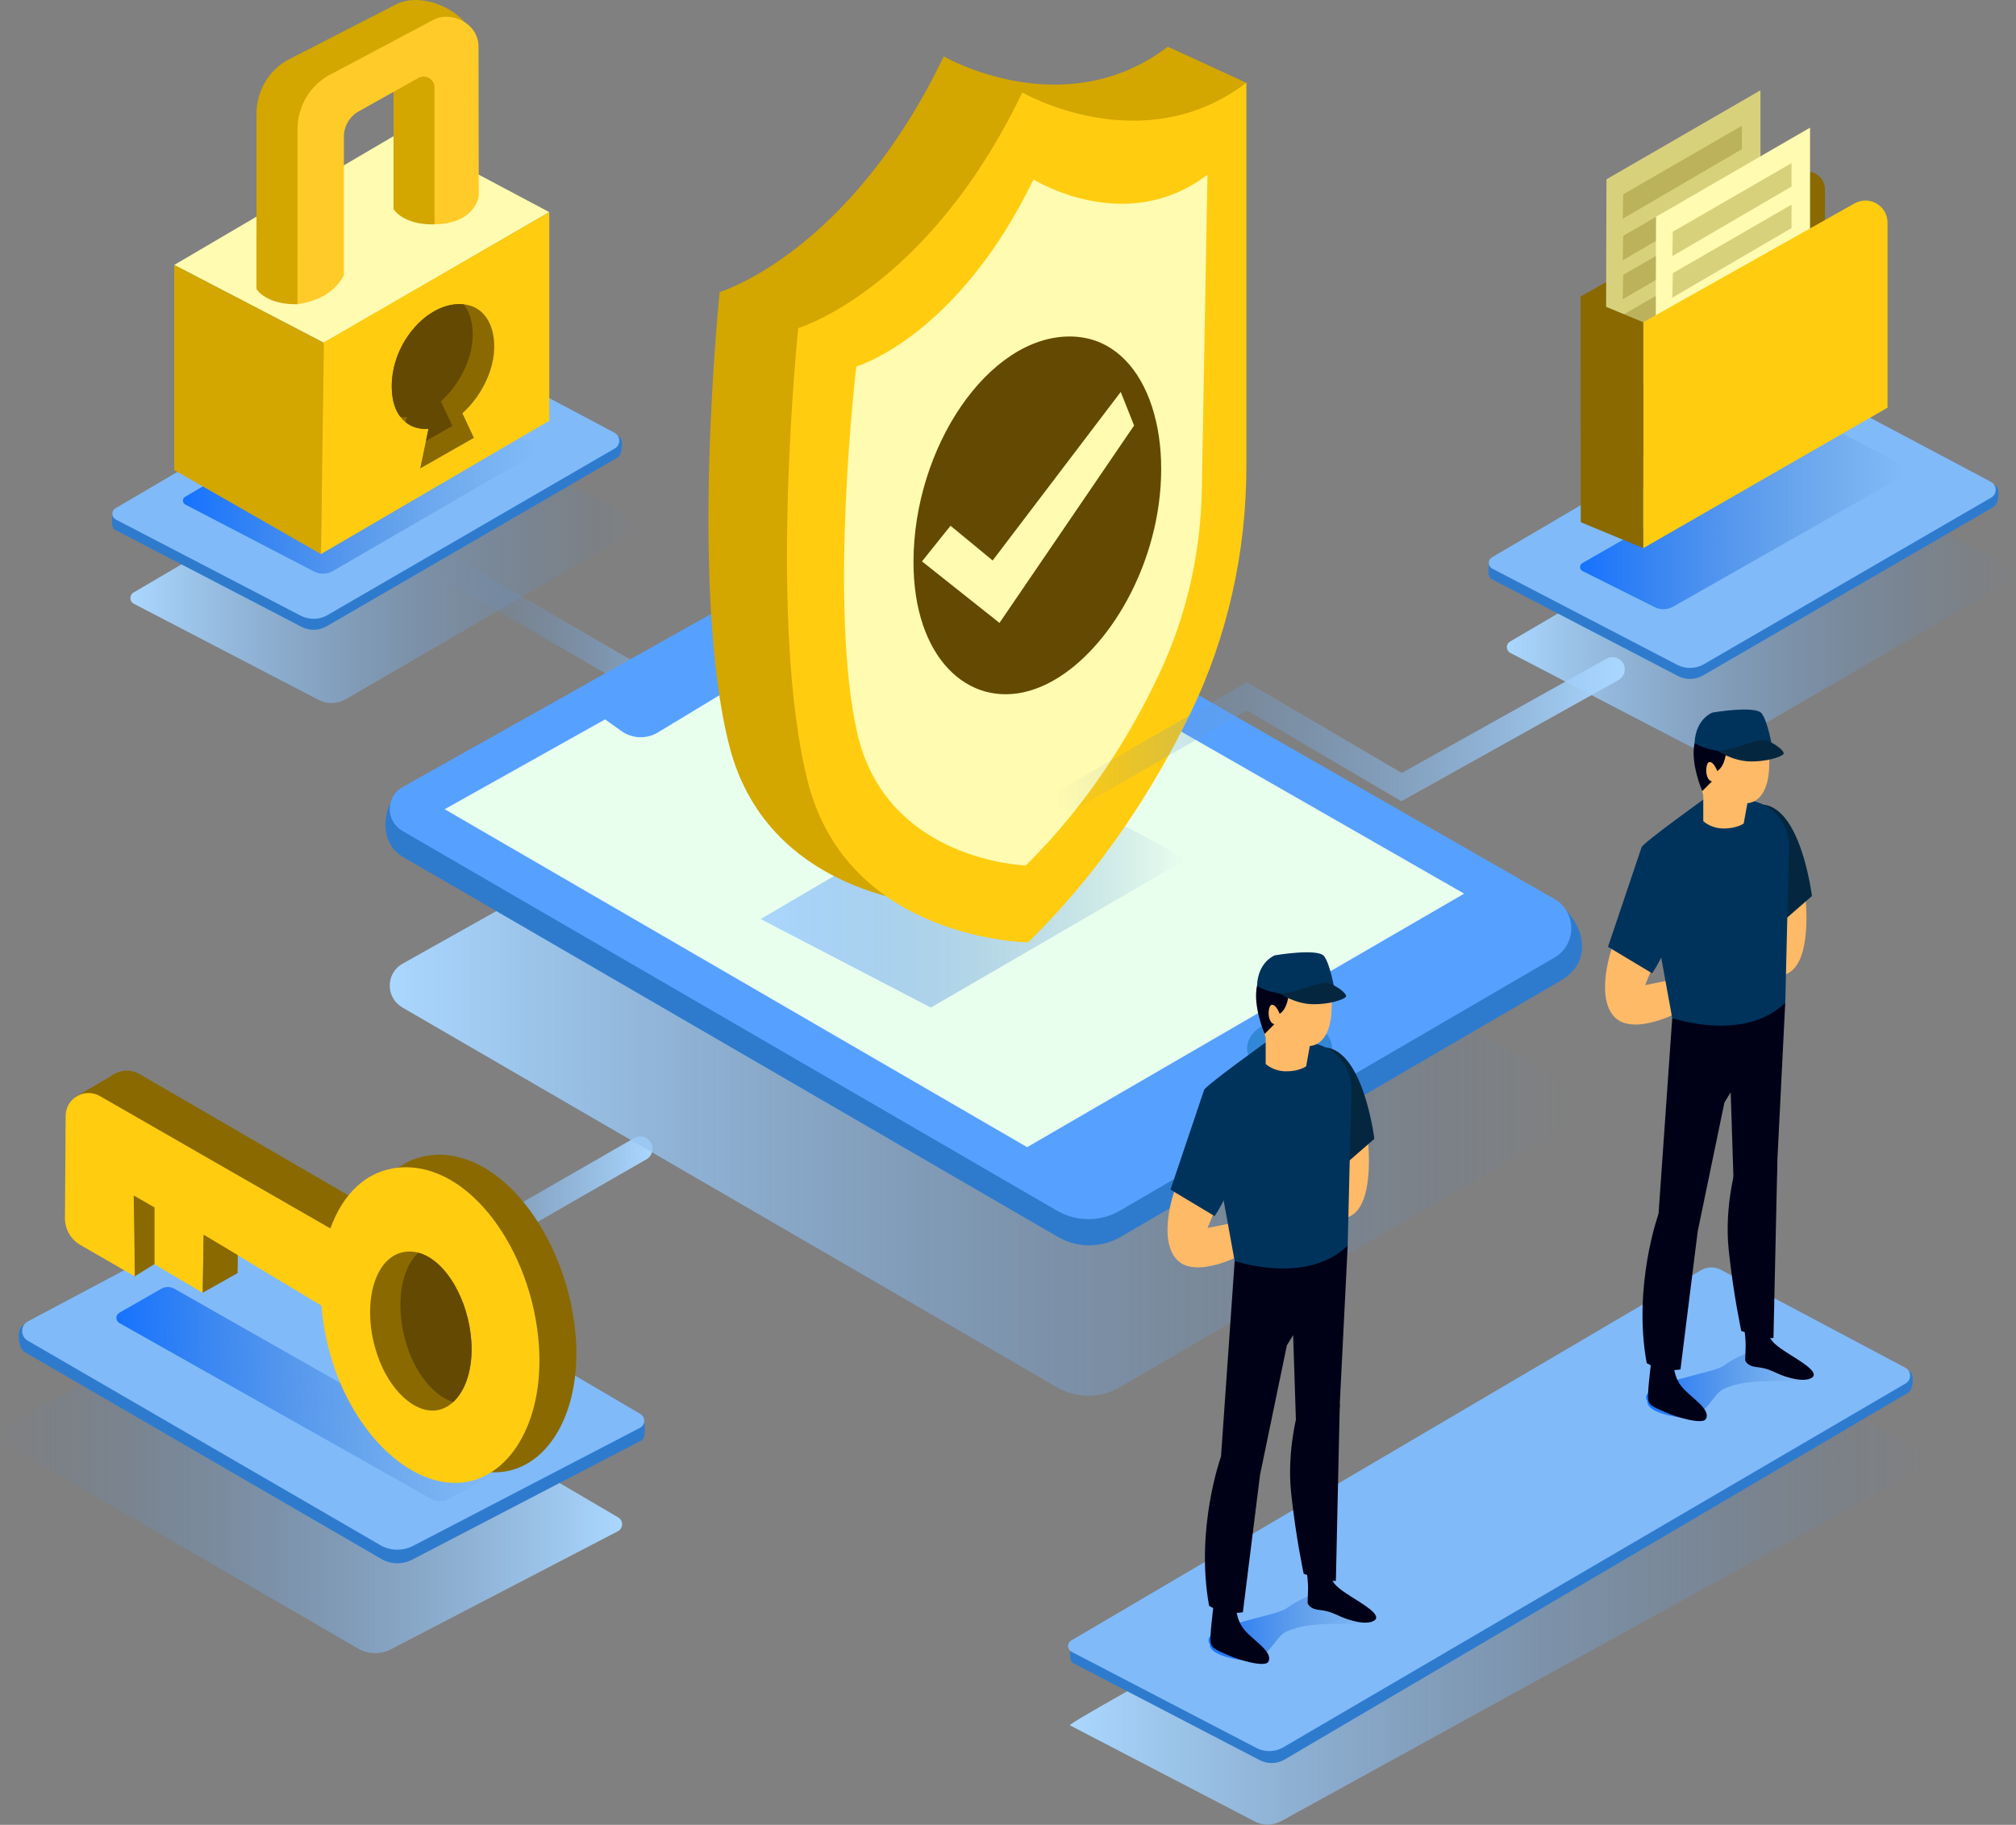 <svg width="411" height="372" viewBox="0 0 411 372" fill="none" xmlns="http://www.w3.org/2000/svg">
<rect x="0" y="0" width="411" height="372" fill="#808080" stroke="none"/>
<path d="M157.304 154.095L91.554 115.845" stroke="url(#paint0_linear_5881_92435)" stroke-width="5" stroke-miterlimit="10" stroke-linecap="round"/>
<path d="M70.484 142.545L129.014 108.605C130.264 107.885 130.224 106.075 128.954 105.395L91.354 85.435C90.074 84.755 88.544 84.795 87.294 85.525L27.234 120.785C26.344 121.305 26.374 122.605 27.294 123.085L64.974 142.685C66.714 143.585 68.784 143.545 70.484 142.555V142.545Z" fill="url(#paint1_linear_5881_92435)"/>
<path d="M66.574 127.685L125.884 93.285C126.874 92.705 127.204 89.525 126.194 88.985L85.594 69.355L23.514 103.985C22.724 104.445 22.544 107.545 23.364 107.965L61.494 127.795C63.094 128.625 65.014 128.585 66.584 127.675L66.574 127.685Z" fill="#2E7BCE"/>
<path d="M66.804 125.365L125.334 91.425C126.584 90.705 126.544 88.895 125.274 88.215L87.674 68.255C86.394 67.575 84.864 67.615 83.614 68.345L23.554 103.605C22.664 104.125 22.694 105.425 23.614 105.905L61.294 125.505C63.034 126.405 65.104 126.365 66.804 125.375V125.365Z" fill="#80BAF9"/>
<path d="M67.854 116.415L108.584 92.785C109.454 92.285 109.424 91.025 108.544 90.555L82.374 76.665C81.484 76.195 80.414 76.215 79.554 76.725L37.754 101.265C37.134 101.625 37.154 102.535 37.794 102.865L64.024 116.505C65.234 117.135 66.674 117.105 67.854 116.415Z" fill="url(#paint2_linear_5881_92435)"/>
<path d="M66.034 69.895L111.984 43.245L81.464 27.035L35.514 54.015L66.034 69.895Z" fill="#FFFBB0"/>
<path d="M65.604 70.035L65.434 112.955L111.984 85.765V43.245L65.604 70.035Z" fill="#FFCC10"/>
<path d="M66.034 69.895L65.434 112.955L35.514 95.815V54.015L66.034 69.895Z" fill="#D3A600"/>
<path d="M52.304 58.935C52.304 58.935 54.214 62.165 60.664 62.015L63.744 47.645C63.744 47.645 53.624 51.165 52.304 58.935Z" fill="#D3A600"/>
<path d="M80.244 42.655C80.244 42.655 82.154 45.885 88.604 45.735L91.684 31.365C91.684 31.365 81.564 34.885 80.244 42.655Z" fill="#D3A600"/>
<path d="M52.294 47.875V23.155C52.294 18.705 54.644 14.585 58.474 12.325L81.114 0.705C87.274 -1.935 96.214 3.355 96.214 8.035L89.244 36.865L80.224 42.585V14.705C80.224 13.005 78.394 11.935 76.914 12.765L64.794 19.545C62.914 20.595 61.744 22.585 61.744 24.745V52.925L52.284 58.865V47.865L52.294 47.875Z" fill="#D3A600"/>
<path d="M60.654 51.015V26.295C60.654 21.845 63.004 17.735 66.834 15.465L88.424 4.005C92.114 2.175 97.544 4.805 97.554 9.485L97.604 40.005C97.604 40.005 96.894 45.635 88.584 45.725V17.845C88.584 16.145 86.754 15.075 85.274 15.905L73.154 22.685C71.274 23.735 70.104 25.725 70.104 27.885V56.065C70.104 56.065 68.234 60.975 60.644 62.005V51.005L60.654 51.015Z" fill="#FFCB28"/>
<path d="M94.264 84.235L96.614 89.255L85.664 95.495L86.834 89.895L87.344 87.435C85.624 87.545 84.004 87.115 82.714 86.105C82.314 85.785 81.944 85.415 81.624 84.985C80.714 83.815 80.114 82.225 79.924 80.175C79.044 70.545 87.134 61.235 94.544 62.045C94.654 62.045 94.764 62.065 94.874 62.085C99.954 62.845 101.684 68.655 100.304 74.285C99.394 77.985 97.114 81.715 94.264 84.245V84.235Z" fill="#8A6900"/>
<path d="M89.874 81.815L92.224 86.825L86.844 89.895L87.354 87.435C85.634 87.545 84.014 87.115 82.724 86.105L82.954 85.015C82.504 85.045 82.064 85.035 81.634 84.985C80.724 83.815 80.124 82.225 79.934 80.175C79.054 70.545 87.144 61.235 94.554 62.045C96.384 64.425 96.814 68.175 95.904 71.865C94.994 75.565 92.714 79.295 89.864 81.825L89.874 81.815Z" fill="#634901"/>
<path d="M130.524 234.175L61.734 273.735" stroke="url(#paint3_linear_5881_92435)" stroke-width="5" stroke-miterlimit="10" stroke-linecap="round"/>
<path d="M72.964 336.045L1.124 294.385C-0.406 293.495 -0.366 291.275 1.194 290.445L47.344 265.945C48.914 265.115 50.794 265.155 52.324 266.055L126.034 309.335C127.124 309.975 127.084 311.565 125.964 312.155L79.714 336.215C77.584 337.325 75.034 337.265 72.954 336.055L72.964 336.045Z" fill="url(#paint4_linear_5881_92435)"/>
<path d="M77.764 317.815L4.964 275.595C3.744 274.885 3.334 270.975 4.584 270.315L54.424 246.225L130.624 288.725C131.594 289.295 131.814 293.095 130.814 293.615L84.014 317.955C82.044 318.975 79.684 318.925 77.764 317.815Z" fill="#2E7BCE"/>
<path d="M77.484 314.955L5.644 273.295C4.114 272.405 4.154 270.185 5.714 269.355L51.864 244.855C53.434 244.025 55.314 244.065 56.844 244.965L130.554 288.245C131.644 288.885 131.604 290.475 130.484 291.065L84.234 315.125C82.104 316.235 79.554 316.175 77.474 314.965L77.484 314.955Z" fill="#80BAF9"/>
<path d="M87.914 305.555L24.354 269.715C23.524 269.265 23.524 268.085 24.334 267.615L32.884 262.715C33.704 262.255 34.704 262.245 35.534 262.705L100.114 299.385C100.704 299.715 100.704 300.555 100.114 300.885L91.504 305.555C90.384 306.175 89.034 306.175 87.914 305.565V305.555Z" fill="url(#paint5_linear_5881_92435)"/>
<path d="M15.434 223.575L23.774 218.705L28.914 224.305L15.434 223.575Z" fill="#8A6900"/>
<path d="M27.344 260.265L31.914 257.425L31.244 250.405L27.404 249.235L27.344 260.265Z" fill="#8A6900"/>
<path d="M71.844 244.155L28.454 218.955C25.044 216.975 20.754 219.415 20.734 223.365L20.574 247.055L34.844 255.305L34.624 238.805L38.864 241.255V252.845L48.394 258.575L48.614 246.765L68.954 259.315L71.854 244.155H71.844Z" fill="#8A6900"/>
<path d="M117.254 271.175C118.934 287.325 111.974 299.245 101.984 300.095C92.054 300.945 80.454 290.735 75.294 275.085C69.104 256.305 74.194 236.925 87.994 235.485C101.904 234.035 115.224 251.745 117.254 271.175Z" fill="#8A6900"/>
<path d="M109.864 274.185C110.994 290.195 103.574 301.755 93.494 302.285C83.474 302.805 72.154 292.355 67.504 276.725C61.924 257.975 67.724 238.985 81.664 237.995C95.714 237.005 108.504 254.925 109.864 274.185Z" fill="#FFCC10"/>
<path d="M92.404 285.805C91.274 286.845 89.954 287.465 88.504 287.545C83.864 287.795 78.604 282.525 76.444 274.645C73.834 265.195 76.514 255.645 82.984 255.155C83.774 255.095 84.554 255.175 85.314 255.375C90.844 256.865 95.514 264.885 96.094 273.405C96.464 278.975 94.934 283.465 92.414 285.805H92.404Z" fill="#8A6900"/>
<path d="M92.404 285.805C88.434 284.595 84.444 279.815 82.624 273.205C80.624 265.935 81.734 258.595 85.304 255.375C90.834 256.865 95.504 264.885 96.084 273.405C96.454 278.975 94.924 283.465 92.404 285.805Z" fill="#634901"/>
<path d="M69.754 251.805L20.394 223.455C17.294 221.655 13.404 223.875 13.384 227.465L13.244 248.315C13.224 250.565 14.424 252.655 16.374 253.785L27.484 260.205L27.264 243.705L31.504 246.155V257.745L41.314 263.545L41.534 251.735L66.864 266.965L69.764 251.805H69.754Z" fill="#FFCC10"/>
<path d="M41.304 263.545L48.434 259.535V255.855L41.524 251.735L41.304 263.545Z" fill="#8A6900"/>
<path d="M82.004 205.365L215.494 282.805C219.454 285.105 224.354 285.105 228.314 282.795L316.894 231.215C321.494 228.535 321.474 221.885 316.854 219.235L186.854 144.775C182.964 142.545 178.184 142.525 174.274 144.715L82.074 196.455C78.614 198.395 78.584 203.365 82.014 205.355L82.004 205.365Z" fill="url(#paint6_linear_5881_92435)"/>
<path d="M82.284 174.765L215.664 252.145C219.624 254.445 224.524 254.445 228.484 252.135L318.184 199.905C327.084 194.695 320.584 183.695 314.414 183.035L187.024 114.125C183.134 111.895 178.354 111.875 174.444 114.065L82.044 160.735C78.534 162.705 76.334 171.445 82.294 174.765H82.284Z" fill="#2E7BCE"/>
<path d="M82.004 169.365L215.494 246.805C219.454 249.105 224.354 249.105 228.314 246.795L316.894 195.215C321.494 192.535 321.474 185.885 316.854 183.235L186.854 108.775C182.964 106.545 178.184 106.525 174.274 108.715L82.074 160.455C78.614 162.395 78.584 167.365 82.014 169.355L82.004 169.365Z" fill="#56A1FF"/>
<path d="M90.654 164.965L209.404 233.855L298.494 182.175L180.544 114.625L90.654 164.965Z" fill="#E9FFEE"/>
<path d="M262.904 219.665C267.692 219.665 271.574 216.992 271.574 213.695C271.574 210.398 267.692 207.725 262.904 207.725C258.116 207.725 254.234 210.398 254.234 213.695C254.234 216.992 258.116 219.665 262.904 219.665Z" fill="#3288D6"/>
<path d="M120.824 144.855L152.574 126.355L159.404 130.285C160.824 131.105 160.854 133.155 159.444 134.005L134.124 149.315C131.814 150.705 128.904 150.605 126.714 149.045L120.834 144.865L120.824 144.855Z" fill="#56A1FF"/>
<path d="M189.764 205.405L241.984 175.105L207.304 156.695L155.074 187.355L189.764 205.405Z" fill="url(#paint7_linear_5881_92435)"/>
<path d="M254.094 16.875L238.084 9.525C216.824 25.675 192.404 11.495 192.404 11.495C173.104 51.665 146.724 59.535 146.724 59.535C146.724 59.535 140.424 119.785 148.694 152.075C156.964 184.365 193.584 184.755 193.584 184.755C209.164 169.525 219.734 152.385 226.644 138.125C234.254 122.435 238.084 105.185 238.084 87.745V24.235C242.814 23.875 248.894 22.215 254.094 16.875Z" fill="#D3A600"/>
<path d="M254.094 16.875V95.105C254.094 112.545 250.264 129.795 242.654 145.485C235.744 159.735 225.174 176.875 209.594 192.105C209.594 192.105 172.974 191.715 164.704 159.425C156.434 127.135 162.734 66.885 162.734 66.885C162.734 66.885 189.114 59.005 208.414 18.845C208.414 18.845 232.824 33.025 254.094 16.875Z" fill="#FFCC10"/>
<path d="M246.164 35.615L245.014 99.795C244.784 112.765 241.894 125.555 236.374 137.285C230.834 149.065 222.134 163.645 209.114 176.425C209.114 176.425 180.714 175.595 174.764 149.425C168.814 123.245 174.574 74.715 174.574 74.715C174.574 74.715 195.154 68.725 210.694 36.575C210.694 36.575 229.424 48.355 246.154 35.625L246.164 35.615Z" fill="#FFFBB0"/>
<path d="M235.624 106.345C232.204 123.135 221.244 137.565 209.854 140.825C197.334 144.415 186.234 134.045 186.234 114.585C186.234 91.245 201.464 68.595 218.074 68.595C232.694 68.595 239.594 86.855 235.624 106.345Z" fill="#634901"/>
<path d="M187.964 114.445L193.784 107.175L202.374 114.255L228.484 79.895L231.204 86.745L203.764 126.985L187.964 114.445Z" fill="#FFFBB0"/>
<path d="M351.094 152.555L409.624 118.615C410.874 117.895 410.834 116.085 409.564 115.405L371.964 95.445C370.684 94.765 369.154 94.805 367.904 95.535L307.844 130.795C306.954 131.315 306.984 132.615 307.904 133.095L345.584 152.695C347.324 153.595 349.394 153.555 351.094 152.565V152.555Z" fill="url(#paint8_linear_5881_92435)"/>
<path d="M347.184 137.705L406.494 103.305C407.484 102.725 407.814 99.545 406.804 99.005L366.204 79.375L304.124 114.005C303.334 114.465 303.154 117.565 303.974 117.985L342.104 137.815C343.704 138.645 345.624 138.605 347.194 137.695L347.184 137.705Z" fill="#2E7BCE"/>
<path d="M347.414 135.375L405.944 101.435C407.194 100.715 407.154 98.905 405.884 98.225L368.284 78.265C367.004 77.585 365.474 77.625 364.224 78.355L304.164 113.615C303.274 114.135 303.304 115.435 304.224 115.915L341.904 135.515C343.644 136.415 345.714 136.375 347.414 135.385V135.375Z" fill="#80BAF9"/>
<path d="M217.734 162.955L254.234 141.955L285.734 160.455L328.734 136.455" stroke="url(#paint9_linear_5881_92435)" stroke-width="5" stroke-miterlimit="10" stroke-linecap="round"/>
<path d="M341.124 123.655L387.994 97.035C388.864 96.535 388.834 95.275 387.954 94.805L373.334 87.205C372.444 86.735 371.374 86.755 370.514 87.265L322.574 114.805C321.954 115.165 321.974 116.075 322.614 116.405L337.294 123.745C338.504 124.375 339.944 124.345 341.124 123.655Z" fill="url(#paint10_linear_5881_92435)"/>
<path d="M372.044 38.615C372.044 35.835 369.054 34.095 366.634 35.455L322.264 60.415V106.455L335.024 111.745V99.125L372.044 77.835V38.615Z" fill="#8A6900"/>
<path d="M327.504 36.555L327.384 82.515L358.904 64.105V18.405L327.504 36.555Z" fill="#D8D17C"/>
<path d="M330.914 39.615L330.824 44.595L355.124 30.415V25.625L330.914 39.615Z" fill="#BCB25B"/>
<path d="M330.914 48.075L330.824 53.065L355.124 38.875V34.095L330.914 48.075Z" fill="#BCB25B"/>
<path d="M330.914 56.035L330.824 61.015L355.124 46.825V42.045L330.914 56.035Z" fill="#BCB25B"/>
<path d="M330.914 64.155L330.824 69.145L355.124 54.955V50.175L330.914 64.155Z" fill="#BCB25B"/>
<path d="M337.614 44.175L337.494 90.135L369.014 71.725V26.025L337.614 44.175Z" fill="#FFFBB0"/>
<path d="M341.034 47.235L340.934 52.215L365.234 38.035V33.255L341.034 47.235Z" fill="#D8D17C"/>
<path d="M341.034 55.695L340.934 60.685L365.234 46.495V41.715L341.034 55.695Z" fill="#D8D17C"/>
<path d="M341.034 63.655L340.934 68.635L365.234 54.455V49.665L341.034 63.655Z" fill="#D8D17C"/>
<path d="M341.034 71.775L340.934 76.765L365.234 62.575V57.795L341.034 71.775Z" fill="#D8D17C"/>
<path d="M335.024 65.695V111.735L384.804 83.115V45.375C384.804 41.935 381.104 39.775 378.104 41.455L335.024 65.685V65.695Z" fill="#FFCC10"/>
<path d="M322.274 60.405L335.024 65.695V92.915L322.344 88.485L322.274 60.405Z" fill="#8A6900"/>
<path d="M261.314 371.185L392.174 299.205C393.424 298.485 393.384 296.675 392.114 295.995L354.514 276.035C353.234 275.355 351.704 275.395 350.454 276.125L290.394 311.385C289.504 311.905 217.204 351.235 218.124 351.715L255.804 371.315C257.544 372.215 259.614 372.175 261.314 371.185Z" fill="url(#paint11_linear_5881_92435)"/>
<path d="M261.894 358.695L389.044 283.895C390.034 283.315 390.364 280.135 389.354 279.595L348.754 259.965L218.834 334.995C218.044 335.455 217.864 338.555 218.684 338.985L256.814 358.815C258.414 359.645 260.334 359.605 261.904 358.695H261.894Z" fill="#2E7BCE"/>
<path d="M261.644 356.185L388.494 282.025C389.744 281.305 389.704 279.495 388.434 278.815L350.834 258.855C349.554 258.175 348.024 258.215 346.774 258.945L218.394 334.425C217.504 334.945 217.534 336.245 218.454 336.725L256.134 356.325C257.874 357.225 259.944 357.185 261.644 356.195V356.185Z" fill="#80BAF9"/>
<path d="M335.864 285.635C335.864 285.635 335.224 287.715 341.624 288.835C348.024 289.955 348.654 284.335 351.544 283.075C357.784 280.355 365.784 282.435 368.024 280.835C370.264 279.235 362.104 275.075 359.544 275.075C356.984 275.075 353.624 276.835 351.384 278.435C349.144 280.035 333.294 282.115 335.864 285.635Z" fill="url(#paint12_linear_5881_92435)"/>
<path d="M367.874 181.055C367.874 181.055 369.594 192.725 365.954 197.215C362.314 201.705 353.864 196.525 353.864 196.525L353.674 189.805L360.934 190.915L358.804 186.325L367.874 181.055Z" fill="#FFBA68"/>
<path d="M358.514 164.015C367.074 163.375 369.394 182.665 369.394 182.665L362.594 188.585C362.594 188.585 352.144 164.495 358.514 164.015Z" fill="#04273F"/>
<path d="M328.664 193.145C328.664 193.145 325.184 202.865 329.024 207.185C332.864 211.505 342.704 206.105 342.704 206.105L342.584 199.385L335.384 200.825L337.304 196.145L328.664 193.145Z" fill="#FFBA68"/>
<path d="M363.954 204.425L360.834 266.845C360.834 266.845 362.274 269.725 354.274 267.165L352.834 222.675L351.554 224.755L346.114 251.005C346.114 251.005 342.754 253.565 337.954 249.885L340.914 207.555L363.964 204.435L363.954 204.425Z" fill="#000117"/>
<path d="M347.394 162.895C347.394 162.895 334.674 172.015 334.674 172.735C334.674 173.455 340.914 207.545 340.914 207.545C340.914 207.545 355.554 212.585 363.964 204.425L364.714 172.825C364.814 168.595 362.164 164.745 358.124 163.485C355.374 162.625 351.794 162.155 347.394 162.895Z" fill="#00335C"/>
<path d="M359.034 147.705C359.034 147.705 360.934 148.715 360.684 156.285C360.434 163.855 356.244 163.725 356.244 163.725L355.484 167.885C355.484 167.885 354.094 168.895 351.424 168.895C348.754 168.895 347.244 167.385 347.244 167.385V162.085C347.244 162.085 344.964 154.765 345.594 150.985C346.224 147.205 352.314 142.285 359.024 147.705H359.034Z" fill="#FFBA68"/>
<path d="M354.034 237.395C354.034 237.395 351.474 245.715 352.434 254.845C353.394 263.975 354.994 271.325 354.994 271.325C354.994 271.325 359.314 272.925 361.554 272.765L362.354 236.595L354.034 237.395Z" fill="#000117"/>
<path d="M351.894 153.295C351.894 153.295 351.774 156.055 350.094 157.195C350.094 157.195 349.434 155.335 348.534 155.335C347.634 155.335 347.454 158.995 349.014 159.295L347.034 161.275C347.034 161.275 344.574 155.635 345.474 151.435C345.474 151.435 351.414 152.515 351.894 153.295Z" fill="#000117"/>
<path d="M338.114 247.475C338.114 247.475 332.834 262.195 335.714 277.885C335.714 277.885 338.914 279.805 342.594 279.165L346.114 250.995L338.114 247.475Z" fill="#000117"/>
<path d="M345.474 151.435C345.474 151.435 347.574 153.235 353.754 153.355C359.934 153.475 361.254 152.095 361.254 152.095C361.254 152.095 360.414 147.115 359.154 145.435C357.894 143.755 349.134 145.255 349.134 145.255C349.134 145.255 345.714 146.455 345.474 151.435Z" fill="#00335C"/>
<path d="M350.034 152.995C350.034 152.995 353.094 155.095 356.634 155.215C360.174 155.335 363.234 154.255 363.594 153.715C363.954 153.175 361.974 151.615 360.174 150.955C358.374 150.295 353.034 153.235 350.034 152.995Z" fill="#04273F"/>
<path d="M335.744 173.095C335.744 173.095 341.264 176.335 341.624 183.655C341.984 190.975 336.824 198.415 336.824 198.415L327.824 193.015L334.664 172.725L335.744 173.085V173.095Z" fill="#00335C"/>
<path d="M355.634 271.085C355.634 271.085 355.954 273.165 355.874 274.845C355.794 276.525 355.794 277.245 355.794 277.245C355.794 277.245 355.954 278.445 358.114 278.685C360.274 278.925 361.074 279.405 362.514 280.045C363.954 280.685 367.714 281.965 369.394 280.845C371.074 279.725 366.754 277.325 364.514 275.885C362.274 274.445 360.434 273.165 360.514 271.325C360.594 269.485 355.634 271.085 355.634 271.085Z" fill="#000117"/>
<path d="M341.234 278.045C341.234 278.045 341.114 280.605 342.914 282.765C344.714 284.925 348.834 287.245 347.794 289.245C347.134 290.525 341.514 288.805 339.714 287.965C337.914 287.125 336.274 286.725 336.034 285.405C335.794 284.085 336.474 279.205 336.594 277.765C336.714 276.325 341.234 278.045 341.234 278.045Z" fill="#000117"/>
<path d="M246.654 335.135C246.654 335.135 246.014 337.215 252.414 338.335C258.814 339.455 259.444 333.835 262.334 332.575C268.574 329.855 276.574 331.935 278.814 330.335C281.054 328.735 272.894 324.575 270.334 324.575C267.774 324.575 264.414 326.335 262.174 327.935C259.934 329.535 244.084 331.615 246.654 335.135Z" fill="url(#paint13_linear_5881_92435)"/>
<path d="M278.674 230.555C278.674 230.555 280.394 242.225 276.754 246.715C273.114 251.205 264.664 246.025 264.664 246.025L264.474 239.305L271.734 240.415L269.604 235.825L278.674 230.555Z" fill="#FFBA68"/>
<path d="M269.304 213.515C277.864 212.875 280.184 232.165 280.184 232.165L273.384 238.085C273.384 238.085 262.934 213.995 269.304 213.515Z" fill="#04273F"/>
<path d="M239.464 242.646C239.464 242.646 235.984 252.365 239.824 256.685C243.664 261.005 253.504 255.605 253.504 255.605L253.384 248.885L246.184 250.326L248.104 245.646L239.464 242.646Z" fill="#FFBA68"/>
<path d="M274.754 253.925L271.634 316.345C271.634 316.345 273.074 319.225 265.074 316.665L263.634 272.175L262.354 274.255L256.914 300.505C256.914 300.505 253.554 303.065 248.754 299.385L251.714 257.055L274.764 253.935L274.754 253.925Z" fill="#000117"/>
<path d="M258.184 212.395C258.184 212.395 245.464 221.515 245.464 222.235C245.464 222.955 251.704 257.045 251.704 257.045C251.704 257.045 266.344 262.085 274.754 253.925L275.504 222.325C275.604 218.095 272.954 214.245 268.914 212.985C266.164 212.125 262.584 211.655 258.184 212.395Z" fill="#00335C"/>
<path d="M269.824 197.205C269.824 197.205 271.724 198.215 271.474 205.785C271.224 213.355 267.034 213.225 267.034 213.225L266.274 217.385C266.274 217.385 264.884 218.395 262.214 218.395C259.544 218.395 258.034 216.885 258.034 216.885V211.585C258.034 211.585 255.754 204.265 256.384 200.485C257.014 196.705 263.104 191.785 269.814 197.205H269.824Z" fill="#FFBA68"/>
<path d="M264.824 286.895C264.824 286.895 262.264 295.215 263.224 304.345C264.184 313.475 265.784 320.825 265.784 320.825C265.784 320.825 270.104 322.425 272.344 322.265L273.144 286.095L264.824 286.895Z" fill="#000117"/>
<path d="M262.684 202.785C262.684 202.785 262.564 205.545 260.884 206.685C260.884 206.685 260.224 204.825 259.324 204.825C258.424 204.825 258.244 208.485 259.804 208.785L257.824 210.765C257.824 210.765 255.364 205.125 256.264 200.925C256.264 200.925 262.204 202.005 262.684 202.785Z" fill="#000117"/>
<path d="M248.904 296.975C248.904 296.975 243.624 311.695 246.504 327.385C246.504 327.385 249.704 329.305 253.384 328.665L256.904 300.495L248.904 296.975Z" fill="#000117"/>
<path d="M256.264 200.925C256.264 200.925 258.364 202.725 264.544 202.845C270.724 202.965 272.044 201.585 272.044 201.585C272.044 201.585 271.204 196.605 269.944 194.925C268.684 193.245 259.924 194.745 259.924 194.745C259.924 194.745 256.504 195.945 256.264 200.925Z" fill="#00335C"/>
<path d="M260.824 202.485C260.824 202.485 263.884 204.585 267.424 204.705C270.964 204.825 274.024 203.745 274.384 203.205C274.744 202.665 272.764 201.105 270.964 200.445C269.164 199.785 263.824 202.725 260.824 202.485Z" fill="#04273F"/>
<path d="M246.544 222.595C246.544 222.595 252.064 225.835 252.424 233.155C252.784 240.475 247.624 247.915 247.624 247.915L238.624 242.515L245.464 222.225L246.544 222.585V222.595Z" fill="#00335C"/>
<path d="M266.424 320.585C266.424 320.585 266.744 322.665 266.664 324.345C266.584 326.025 266.584 326.745 266.584 326.745C266.584 326.745 266.744 327.945 268.904 328.185C271.064 328.425 271.864 328.905 273.304 329.545C274.744 330.185 278.504 331.465 280.184 330.345C281.864 329.225 277.544 326.825 275.304 325.385C273.064 323.945 271.224 322.665 271.304 320.825C271.384 318.985 266.424 320.585 266.424 320.585Z" fill="#000117"/>
<path d="M252.024 327.545C252.024 327.545 251.904 330.105 253.704 332.265C255.504 334.425 259.624 336.745 258.584 338.745C257.924 340.025 252.304 338.305 250.504 337.465C248.704 336.625 247.064 336.225 246.824 334.905C246.584 333.585 247.264 328.705 247.384 327.265C247.504 325.825 252.024 327.545 252.024 327.545Z" fill="#000117"/>
<defs>
<linearGradient id="paint0_linear_5881_92435" x1="89.054" y1="134.975" x2="159.804" y2="134.975" gradientUnits="userSpaceOnUse">
<stop stop-color="#5083C2" stop-opacity="0"/>
<stop offset="1" stop-color="#AAD7FF"/>
</linearGradient>
<linearGradient id="paint1_linear_5881_92435" x1="26.594" y1="114.125" x2="129.934" y2="114.125" gradientUnits="userSpaceOnUse">
<stop stop-color="#AAD7FF"/>
<stop offset="1" stop-color="#5083C2" stop-opacity="0"/>
</linearGradient>
<linearGradient id="paint2_linear_5881_92435" x1="37.294" y1="96.635" x2="109.224" y2="96.635" gradientUnits="userSpaceOnUse">
<stop stop-color="#1572FF"/>
<stop offset="1" stop-color="#5083C2" stop-opacity="0"/>
</linearGradient>
<linearGradient id="paint3_linear_5881_92435" x1="59.234" y1="253.955" x2="133.024" y2="253.955" gradientUnits="userSpaceOnUse">
<stop stop-color="#5083C2" stop-opacity="0"/>
<stop offset="1" stop-color="#AAD7FF"/>
</linearGradient>
<linearGradient id="paint4_linear_5881_92435" x1="126.844" y1="301.175" x2="0.004" y2="301.175" gradientUnits="userSpaceOnUse">
<stop stop-color="#AAD7FF"/>
<stop offset="1" stop-color="#5083C2" stop-opacity="0"/>
</linearGradient>
<linearGradient id="paint5_linear_5881_92435" x1="24.154" y1="285.164" x2="100.098" y2="283.175" gradientUnits="userSpaceOnUse">
<stop stop-color="#1572FF"/>
<stop offset="1" stop-color="#5083C2" stop-opacity="0"/>
</linearGradient>
<linearGradient id="paint6_linear_5881_92435" x1="79.454" y1="213.815" x2="320.324" y2="213.815" gradientUnits="userSpaceOnUse">
<stop stop-color="#AAD7FF"/>
<stop offset="1" stop-color="#5083C2" stop-opacity="0"/>
</linearGradient>
<linearGradient id="paint7_linear_5881_92435" x1="155.074" y1="181.045" x2="241.984" y2="181.045" gradientUnits="userSpaceOnUse">
<stop stop-color="#AAD7FF"/>
<stop offset="1" stop-color="#5083C2" stop-opacity="0"/>
</linearGradient>
<linearGradient id="paint8_linear_5881_92435" x1="307.204" y1="124.145" x2="410.544" y2="124.145" gradientUnits="userSpaceOnUse">
<stop stop-color="#AAD7FF"/>
<stop offset="1" stop-color="#5083C2" stop-opacity="0"/>
</linearGradient>
<linearGradient id="paint9_linear_5881_92435" x1="215.234" y1="149.705" x2="331.234" y2="149.705" gradientUnits="userSpaceOnUse">
<stop stop-color="#5083C2" stop-opacity="0"/>
<stop offset="1" stop-color="#AAD7FF"/>
</linearGradient>
<linearGradient id="paint10_linear_5881_92435" x1="322.114" y1="105.525" x2="388.634" y2="105.525" gradientUnits="userSpaceOnUse">
<stop stop-color="#1572FF"/>
<stop offset="1" stop-color="#5083C2" stop-opacity="0"/>
</linearGradient>
<linearGradient id="paint11_linear_5881_92435" x1="218.114" y1="323.755" x2="393.094" y2="323.755" gradientUnits="userSpaceOnUse">
<stop stop-color="#AAD7FF"/>
<stop offset="1" stop-color="#5083C2" stop-opacity="0"/>
</linearGradient>
<linearGradient id="paint12_linear_5881_92435" x1="335.584" y1="282.025" x2="368.414" y2="282.025" gradientUnits="userSpaceOnUse">
<stop stop-color="#1572FF"/>
<stop offset="1" stop-color="#5083C2" stop-opacity="0"/>
</linearGradient>
<linearGradient id="paint13_linear_5881_92435" x1="246.374" y1="331.525" x2="279.214" y2="331.525" gradientUnits="userSpaceOnUse">
<stop stop-color="#1572FF"/>
<stop offset="1" stop-color="#5083C2" stop-opacity="0"/>
</linearGradient>
</defs>
</svg>
